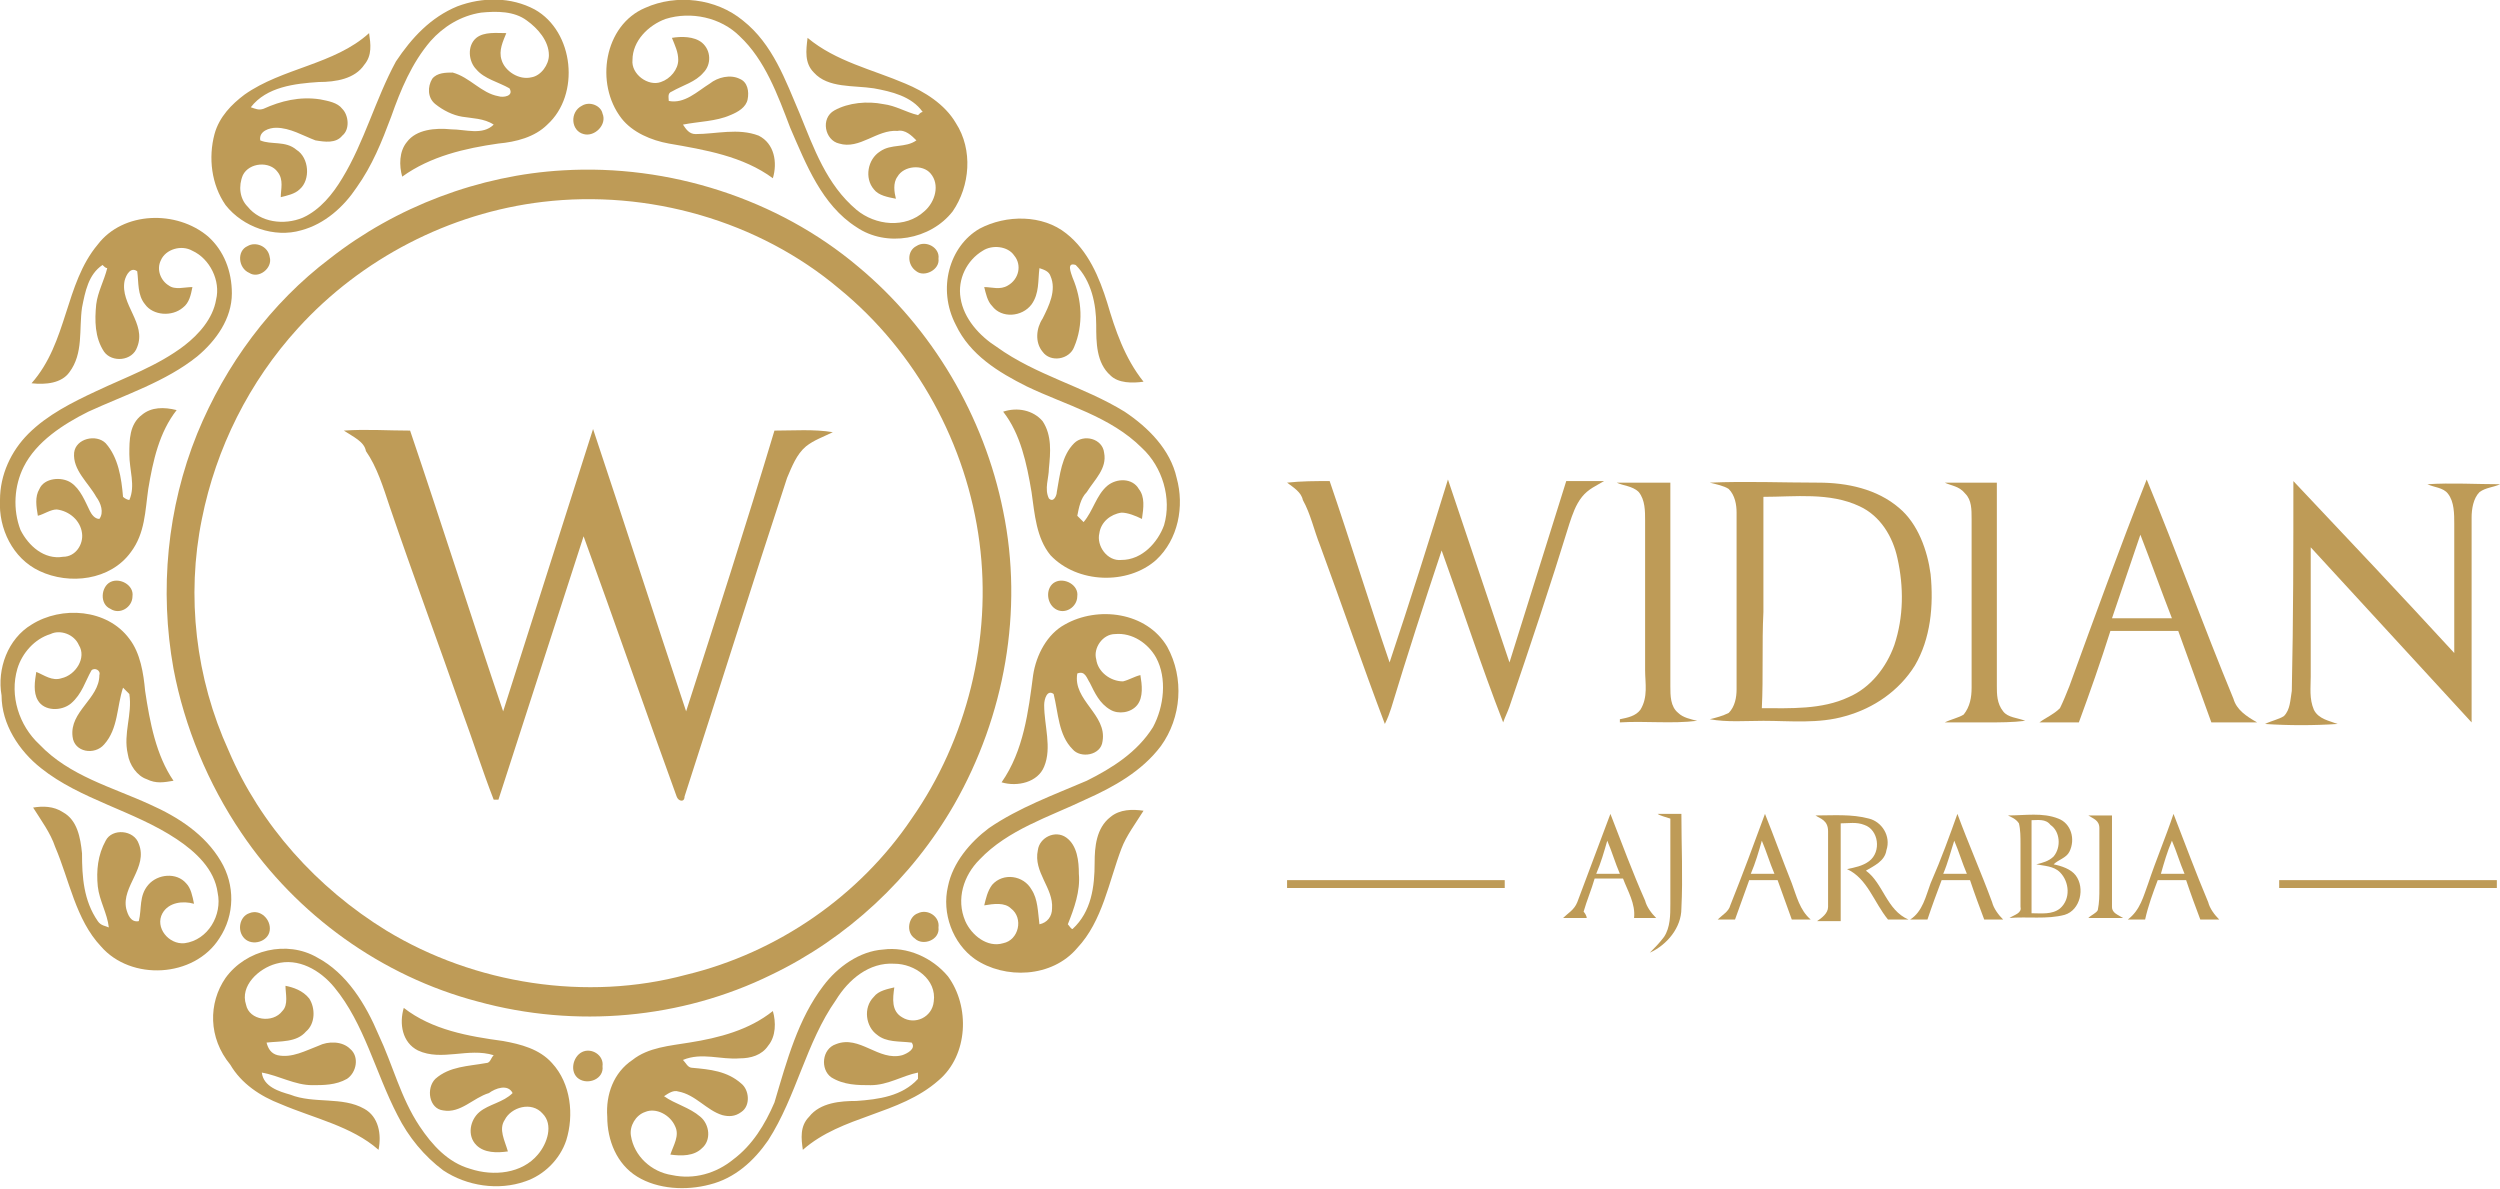 <?xml version="1.0" encoding="utf-8"?>
<!-- Generator: Adobe Illustrator 24.3.0, SVG Export Plug-In . SVG Version: 6.00 Build 0)  -->
<svg version="1.1" id="Layer_1" xmlns="http://www.w3.org/2000/svg" xmlns:xlink="http://www.w3.org/1999/xlink" x="0px" y="0px"
	 viewBox="0 0 158.5 75.4" style="enable-background:new 0 0 158.5 75.4;" xml:space="preserve">
<style type="text/css">
	.st0{fill:#BE9B57;}
</style>
<g id="_x23_be9b57ff">
	<path class="st0" d="M40.9,0.5c2-0.9,4.5-0.6,6.2,0.8c1.9,1.5,2.7,3.8,3.6,5.9c0.9,2.2,1.7,4.5,3.6,6.1c1.2,1,3.1,1.2,4.3,0.1
		c0.7-0.6,1-1.7,0.4-2.4c-0.5-0.6-1.7-0.5-2.1,0.2c-0.3,0.4-0.2,1-0.1,1.4c-0.5-0.1-1.1-0.2-1.4-0.6c-0.6-0.7-0.4-1.9,0.4-2.4
		c0.7-0.5,1.6-0.2,2.3-0.7c-0.3-0.3-0.7-0.7-1.2-0.6c-1.3-0.1-2.4,1.2-3.7,0.8C52.3,8.9,52,7.5,52.9,7C53.8,6.5,55,6.4,56,6.6
		c0.8,0.1,1.4,0.5,2.2,0.7c0.1-0.1,0.2-0.2,0.3-0.2c-0.7-1-2-1.3-3.1-1.5c-1.3-0.2-2.9,0-3.8-1C51,4,51.1,3.2,51.2,2.4
		c1.8,1.5,4.1,2,6.2,2.9c1.2,0.5,2.5,1.3,3.2,2.5c1.1,1.7,0.9,4-0.2,5.6c-1.4,1.8-4.2,2.3-6.1,1c-2.2-1.4-3.2-4-4.2-6.3
		c-0.8-2.1-1.6-4.3-3.2-5.8c-1.2-1.2-3.1-1.6-4.7-1.1c-1.1,0.4-2.1,1.4-2.1,2.6c-0.1,0.9,1,1.7,1.8,1.4C42.5,5,43,4.4,43,3.8
		c0-0.5-0.2-0.9-0.4-1.4c0.6-0.1,1.4-0.1,1.9,0.3c0.6,0.5,0.6,1.4,0.1,1.9c-0.5,0.6-1.3,0.8-2,1.2c-0.3,0.1-0.2,0.4-0.2,0.6
		c1,0.2,1.8-0.6,2.6-1.1c0.5-0.4,1.3-0.6,1.9-0.3c0.5,0.2,0.6,0.8,0.5,1.3s-0.6,0.8-1.1,1c-0.9,0.4-2,0.4-3,0.6
		c0.2,0.3,0.4,0.6,0.8,0.6c1.3,0,2.7-0.4,4,0.1c1,0.5,1.2,1.7,0.9,2.7c-1.9-1.4-4.3-1.8-6.6-2.2c-1.1-0.2-2.3-0.7-3-1.6
		C37.7,5.3,38.3,1.6,40.9,0.5z"/>
	<path class="st0" d="M29,0.4c1.6-0.6,3.4-0.6,4.9,0.2C36.4,2,36.8,6,34.7,7.9c-0.8,0.8-2,1.1-3.1,1.2c-2.1,0.3-4.3,0.8-6.1,2.1
		c-0.2-0.7-0.2-1.6,0.3-2.2c0.6-0.8,1.8-0.9,2.8-0.8c0.9,0,2,0.4,2.7-0.3c-0.6-0.4-1.4-0.4-2-0.5S28.1,7,27.6,6.6S27.1,5.5,27.4,5
		c0.3-0.4,0.9-0.4,1.3-0.4c1.1,0.3,1.8,1.3,2.9,1.5c0.3,0.1,1,0,0.7-0.5c-0.7-0.4-1.6-0.6-2.1-1.2c-0.5-0.5-0.6-1.5,0-2
		c0.5-0.4,1.3-0.3,1.9-0.3c-0.2,0.5-0.5,1.1-0.3,1.7c0.2,0.7,1.1,1.3,1.9,1.1c0.6-0.1,1.1-0.8,1.1-1.4c0-0.9-0.7-1.7-1.4-2.2
		c-0.8-0.6-1.9-0.6-2.9-0.5c-1.3,0.2-2.4,0.9-3.2,1.8c-1.2,1.4-1.9,3.1-2.5,4.8c-0.6,1.6-1.2,3.1-2.2,4.5c-0.8,1.2-2,2.3-3.5,2.7
		c-1.7,0.5-3.7-0.2-4.8-1.6c-0.9-1.3-1.1-3-0.7-4.5c0.3-1.1,1.1-1.9,1.9-2.5c2.4-1.7,5.7-1.9,7.9-3.9c0.1,0.7,0.2,1.4-0.3,2
		c-0.6,0.9-1.8,1.1-2.9,1.1c-1.5,0.1-3.3,0.3-4.3,1.6c0.3,0.1,0.5,0.2,0.8,0.1c1.1-0.5,2.3-0.8,3.6-0.6c0.5,0.1,1.1,0.2,1.4,0.6
		c0.4,0.4,0.5,1.3,0,1.7C21.3,9.1,20.6,9,20,8.9c-0.8-0.3-1.6-0.8-2.5-0.8c-0.4,0-1.1,0.2-1,0.8c0.7,0.3,1.6,0,2.3,0.6
		c0.8,0.5,0.9,1.9,0.2,2.5c-0.3,0.3-0.8,0.4-1.2,0.5c0-0.5,0.2-1.1-0.2-1.6c-0.5-0.7-1.8-0.6-2.2,0.2c-0.3,0.7-0.2,1.5,0.3,2
		c0.8,1,2.3,1.2,3.5,0.7c1.1-0.5,1.9-1.5,2.5-2.5c1.4-2.3,2.1-5,3.4-7.4C26.1,2.4,27.3,1.1,29,0.4z"/>
	<path class="st0" d="M36.9,6.7c0.5-0.3,1.2,0,1.3,0.5c0.3,0.7-0.5,1.5-1.2,1.3C36.2,8.3,36.1,7.1,36.9,6.7z"/>
	<path class="st0" d="M35.7,10.8c6.7-0.4,13.6,1.8,18.7,6.1c4.7,3.9,8,9.5,9.2,15.5c1.3,6.3,0.1,13-3.1,18.6
		c-2.7,4.7-6.8,8.5-11.6,10.8c-5.7,2.8-12.4,3.4-18.6,1.7c-6.1-1.6-11.5-5.5-15-10.7c-2.1-3.1-3.6-6.7-4.3-10.4
		c-0.9-5-0.4-10.2,1.5-14.9c1.8-4.4,4.7-8.3,8.4-11.1C25.1,13.1,30.4,11.1,35.7,10.8 M34.4,12.8c-5.9,0.7-11.5,3.6-15.5,8
		c-3.1,3.4-5.2,7.6-6.1,12.1c-1,4.9-0.4,10.1,1.7,14.7c2,4.7,5.6,8.7,10,11.4c5.6,3.4,12.7,4.5,19,2.8c5.8-1.4,11-5,14.3-9.9
		c3.5-5,5.1-11.4,4.3-17.5c-0.8-6.2-4-12.1-8.9-16.1C48.1,14,41.1,12,34.4,12.8z"/>
	<path class="st0" d="M6.2,15.5c1.6-2.1,5-2.2,7-0.5c1,0.9,1.5,2.2,1.5,3.6c0,1.6-1,3-2.2,4c-2,1.6-4.5,2.4-6.9,3.5
		C4,26.9,2.3,28,1.5,29.6c-0.6,1.2-0.7,2.7-0.2,4c0.5,1,1.5,1.9,2.7,1.7c0.8,0,1.3-0.8,1.2-1.5c-0.1-0.8-0.8-1.4-1.6-1.5
		c-0.4,0-0.8,0.3-1.2,0.4c-0.1-0.6-0.2-1.2,0.1-1.7c0.3-0.7,1.4-0.8,2-0.4c0.6,0.4,0.9,1.2,1.2,1.8c0.1,0.2,0.3,0.5,0.6,0.5
		c0.3-0.4,0.1-1-0.2-1.4c-0.5-0.9-1.5-1.7-1.4-2.8c0.1-0.9,1.4-1.2,2-0.6c0.8,0.9,1,2.2,1.1,3.4c0.1,0.1,0.3,0.2,0.4,0.2
		c0.4-0.9,0-1.9,0-2.9c0-0.9,0-1.9,0.8-2.5c0.6-0.5,1.4-0.5,2.2-0.3c-1.1,1.4-1.5,3.2-1.8,5c-0.2,1.4-0.2,2.8-1.1,4
		c-1.3,1.8-3.9,2.1-5.8,1.2c-1.7-0.8-2.6-2.7-2.5-4.5c0-1.6,0.7-3.1,1.8-4.2c1.2-1.2,2.8-2,4.3-2.7c1.9-0.9,3.9-1.6,5.6-2.9
		c0.9-0.7,1.8-1.7,2-2.9c0.3-1.2-0.4-2.6-1.5-3.1c-0.7-0.4-1.7-0.1-2,0.6c-0.3,0.6,0,1.3,0.5,1.6c0.4,0.3,1,0.1,1.5,0.1
		c-0.1,0.5-0.2,1-0.6,1.3c-0.7,0.6-1.9,0.5-2.4-0.2c-0.5-0.6-0.4-1.4-0.5-2.1c-0.4-0.3-0.7,0.2-0.8,0.6c-0.3,1.5,1.4,2.7,0.8,4.2
		c-0.3,0.9-1.6,1-2.1,0.3c-0.6-0.9-0.6-2-0.5-3c0.1-0.8,0.5-1.5,0.7-2.3c-0.1,0-0.2-0.1-0.3-0.2c-0.9,0.6-1.1,1.7-1.3,2.7
		c-0.2,1.4,0.1,2.9-0.8,4.1c-0.5,0.7-1.5,0.8-2.4,0.7C4.3,21.7,4.1,18,6.2,15.5z"/>
	<path class="st0" d="M62.1,14.5c1.7-0.9,4-0.9,5.5,0.3c1.4,1.1,2.1,2.8,2.6,4.4c0.5,1.7,1.1,3.5,2.3,5c-0.7,0.1-1.6,0.1-2.1-0.4
		c-0.9-0.8-0.9-2.1-0.9-3.2c0-1.3-0.3-2.8-1.3-3.8c-0.6-0.2-0.3,0.5-0.2,0.8c0.6,1.4,0.7,3,0.1,4.4c-0.3,0.8-1.5,1-2,0.3
		c-0.5-0.6-0.4-1.5,0-2.1c0.4-0.8,0.9-1.8,0.5-2.7c-0.1-0.3-0.4-0.4-0.7-0.5c-0.1,0.8,0,1.6-0.5,2.3c-0.6,0.8-1.9,0.9-2.5,0.1
		c-0.3-0.3-0.4-0.8-0.5-1.2c0.5,0,1,0.2,1.5-0.1c0.7-0.4,0.9-1.3,0.4-1.9c-0.4-0.6-1.4-0.7-2-0.3c-1,0.6-1.6,1.8-1.4,3
		c0.2,1.3,1.2,2.4,2.3,3.1c2.5,1.8,5.5,2.5,8.1,4.1c1.5,1,2.9,2.4,3.3,4.2c0.5,1.8,0.1,3.9-1.3,5.2c-1.8,1.6-5,1.5-6.7-0.3
		c-0.9-1.1-1-2.6-1.2-4c-0.3-1.8-0.7-3.7-1.8-5.1c0.9-0.3,1.9-0.1,2.5,0.6c0.6,0.9,0.5,2,0.4,3c0,0.6-0.3,1.3,0,1.9
		c0.3,0.3,0.5-0.2,0.5-0.4c0.2-1.1,0.3-2.3,1.1-3.1c0.6-0.6,1.8-0.3,1.9,0.6c0.2,1-0.6,1.7-1.1,2.5c-0.4,0.4-0.5,1-0.6,1.5
		c0.1,0.1,0.3,0.3,0.4,0.4c0.6-0.7,0.8-1.7,1.5-2.3c0.6-0.5,1.6-0.5,2,0.2c0.4,0.5,0.3,1.2,0.2,1.9c-0.4-0.2-0.9-0.4-1.3-0.4
		c-0.7,0.1-1.3,0.6-1.4,1.3c-0.2,0.8,0.5,1.8,1.4,1.7c1.3,0,2.3-1.1,2.7-2.2c0.5-1.7-0.1-3.7-1.4-4.9c-2-2-4.8-2.7-7.3-3.9
		c-1.8-0.9-3.6-2-4.5-3.9C59.4,18.3,60.2,15.6,62.1,14.5z"/>
	<path class="st0" d="M15.7,15.6c0.5-0.3,1.3,0,1.4,0.7c0.2,0.7-0.7,1.4-1.3,1C15.1,17,15,15.9,15.7,15.6z"/>
	<path class="st0" d="M58.1,15.6c0.6-0.4,1.5,0.1,1.4,0.8c0.1,0.7-0.9,1.2-1.4,0.8C57.5,16.8,57.5,15.9,58.1,15.6z"/>
	<path class="st0" d="M21.8,27.3c1.4-0.1,2.8,0,4.2,0c2,5.9,3.9,11.9,5.9,17.8c1.9-6,3.8-11.9,5.7-17.9c2,6,3.9,11.9,5.9,17.9
		c1.9-5.9,3.8-11.8,5.6-17.8c1.2,0,2.5-0.1,3.7,0.1c-0.6,0.3-1.2,0.5-1.7,0.9c-0.6,0.5-0.9,1.3-1.2,2c-2.2,6.7-4.3,13.4-6.5,20.2
		c0,0.4-0.4,0.3-0.5,0C40.9,45,39,39.5,37,34c-1.8,5.6-3.6,11.1-5.4,16.7c-0.1,0-0.2,0-0.3,0c-0.7-1.8-1.3-3.7-2-5.6
		c-1.5-4.3-3.1-8.6-4.6-13c-0.4-1.2-0.8-2.5-1.5-3.5C23.1,28,22.4,27.7,21.8,27.3z"/>
	<path class="st0" d="M131.2,43.5c1.6-4.4,3.2-8.8,4.9-13.1c1.9,4.6,3.6,9.3,5.5,13.9c0.2,0.7,0.8,1.1,1.5,1.5c-1,0-1.9,0-2.9,0
		c-0.7-1.9-1.4-3.9-2.1-5.8c-1.4,0-2.9,0-4.3,0c-0.6,1.9-1.3,3.9-2,5.8c-0.8,0-1.7,0-2.5,0c0.4-0.3,0.9-0.5,1.3-0.9
		C130.8,44.5,131,44,131.2,43.5 M135.7,33.9c-0.6,1.8-1.2,3.5-1.8,5.3c1.3,0,2.5,0,3.8,0C137,37.4,136.4,35.7,135.7,33.9z"/>
	<path class="st0" d="M81.6,30.6c0.9-0.1,1.8-0.1,2.7-0.1c1.3,3.8,2.5,7.7,3.8,11.5c1.3-3.9,2.5-7.7,3.7-11.6
		c1.3,3.9,2.6,7.7,3.9,11.6c1.2-3.8,2.4-7.7,3.6-11.5c0.8,0,1.6,0,2.4,0c-0.5,0.3-1,0.5-1.4,1c-0.4,0.5-0.6,1.1-0.8,1.7
		c-1.2,3.9-2.5,7.8-3.8,11.6c-0.1,0.3-0.3,0.7-0.4,1c-1.4-3.6-2.6-7.3-3.9-10.9c-1.1,3.3-2.2,6.7-3.2,10c-0.1,0.3-0.2,0.6-0.4,1
		c-1.4-3.7-2.7-7.5-4.1-11.3c-0.4-1-0.6-2-1.1-2.9C82.5,31.2,82,30.9,81.6,30.6z"/>
	<path class="st0" d="M102.5,30.6c1.1,0,2.3,0,3.4,0c0,4.3,0,8.6,0,12.9c0,0.6,0,1.3,0.5,1.7c0.3,0.3,0.8,0.4,1.2,0.5
		c-1.6,0.2-3.3,0-4.9,0.1v-0.2c0.5-0.1,1-0.2,1.3-0.6c0.5-0.8,0.3-1.7,0.3-2.5c0-3.2,0-6.3,0-9.5c0-0.6,0-1.3-0.4-1.8
		C103.5,30.8,102.9,30.8,102.5,30.6z"/>
	<path class="st0" d="M108.4,30.6c2.3-0.1,4.6,0,6.9,0c1.8,0,3.7,0.4,5.1,1.6c1.2,1,1.8,2.7,2,4.2c0.2,2,0,4.1-1,5.8
		c-1,1.6-2.6,2.7-4.4,3.2c-1.7,0.5-3.5,0.3-5.2,0.3c-1.1,0-2.3,0.1-3.4-0.1c0.4-0.1,0.8-0.2,1.2-0.4c0.4-0.4,0.5-1,0.5-1.5
		c0-3.7,0-7.5,0-11.2c0-0.5-0.1-1.1-0.5-1.5C109.3,30.8,108.8,30.7,108.4,30.6 M111.8,31.5c0,2.4,0,4.8,0,7.3c-0.1,2,0,4.1-0.1,6.1
		c1.8,0,3.8,0.1,5.5-0.7c1.4-0.6,2.4-1.9,2.9-3.3c0.6-1.8,0.6-3.7,0.2-5.5c-0.3-1.4-1.1-2.7-2.4-3.3C116,31.2,113.8,31.5,111.8,31.5
		z"/>
	<path class="st0" d="M123.3,30.6c1.1,0,2.2,0,3.3,0c0,4.3,0,8.6,0,12.9c0,0.5,0,1.1,0.4,1.6c0.3,0.4,0.9,0.4,1.4,0.6
		c-0.8,0.1-1.6,0.1-2.4,0.1c-0.9,0-1.8,0-2.7,0c0.4-0.2,0.9-0.3,1.2-0.5c0.4-0.5,0.5-1.1,0.5-1.7c0-3.6,0-7.1,0-10.7
		c0-0.6,0-1.2-0.4-1.6C124.2,30.8,123.7,30.8,123.3,30.6z"/>
	<path class="st0" d="M145.4,30.5c3.4,3.6,6.8,7.2,10.2,10.9c0-2.7,0-5.5,0-8.2c0-0.6,0-1.4-0.4-1.9c-0.3-0.4-0.9-0.4-1.3-0.6
		c1.5-0.1,3.1,0,4.6,0c-0.4,0.2-0.9,0.2-1.3,0.5c-0.4,0.4-0.5,1.1-0.5,1.6c0,4.3,0,8.6,0,13c-3.4-3.7-6.8-7.4-10.2-11.1
		c0,2.7,0,5.5,0,8.2c0,0.7-0.1,1.4,0.2,2.1c0.3,0.6,1,0.7,1.5,0.9c-1.5,0.1-3.1,0.1-4.6,0c0.4-0.2,0.9-0.3,1.2-0.5
		c0.4-0.4,0.4-1,0.5-1.6C145.4,39.2,145.4,34.8,145.4,30.5z"/>
	<path class="st0" d="M7,36.9c0.6-0.3,1.5,0.2,1.4,0.9c0,0.7-0.8,1.2-1.4,0.8C6.3,38.3,6.4,37.2,7,36.9z"/>
	<path class="st0" d="M66.9,36.9c0.6-0.3,1.5,0.2,1.4,0.9c0,0.7-0.8,1.2-1.4,0.8S66.3,37.2,66.9,36.9z"/>
	<path class="st0" d="M2,39.6c1.9-1.2,4.8-1,6.2,0.9c0.7,0.9,0.9,2.2,1,3.3c0.3,2,0.7,4.1,1.8,5.7c-0.6,0.1-1.1,0.2-1.7-0.1
		c-0.6-0.2-1.1-0.9-1.2-1.6c-0.3-1.3,0.3-2.5,0.1-3.8c-0.1-0.1-0.3-0.3-0.4-0.4c-0.4,1.2-0.3,2.6-1.2,3.6c-0.6,0.7-1.9,0.5-2-0.5
		c-0.2-1.6,1.7-2.4,1.7-3.9c0.1-0.3-0.3-0.5-0.5-0.3c-0.4,0.7-0.6,1.5-1.3,2.1c-0.6,0.5-1.7,0.5-2.1-0.2c-0.3-0.5-0.2-1.2-0.1-1.8
		c0.5,0.2,1,0.6,1.6,0.4c0.9-0.2,1.6-1.3,1.1-2.1c-0.3-0.7-1.2-1-1.8-0.7c-1,0.3-1.8,1.2-2.1,2.2c-0.5,1.7,0.1,3.6,1.4,4.8
		c1.9,2,4.6,2.7,7,3.8c1.8,0.8,3.5,1.9,4.5,3.6c0.9,1.5,0.9,3.4-0.1,4.9C12.3,62,8.3,62.2,6.4,60c-1.6-1.7-2-4.2-2.9-6.3
		c-0.3-0.9-0.9-1.7-1.4-2.5c0.6-0.1,1.3-0.1,1.9,0.3c0.9,0.5,1.1,1.6,1.2,2.6c0,1.5,0.1,3,1,4.3c0.2,0.3,0.5,0.3,0.7,0.4
		c-0.1-0.9-0.6-1.7-0.7-2.6c-0.1-1,0-2,0.5-2.9c0.4-0.8,1.8-0.7,2.1,0.2C9.4,55,7.7,56.2,8,57.6c0.1,0.4,0.3,0.9,0.8,0.8
		c0.2-0.8,0-1.6,0.6-2.3c0.6-0.7,1.8-0.8,2.4-0.1c0.3,0.3,0.4,0.8,0.5,1.3c-0.7-0.2-1.6-0.1-2,0.6c-0.5,0.9,0.4,2,1.4,1.9
		c1.5-0.2,2.4-1.8,2.1-3.2c-0.2-1.5-1.4-2.6-2.6-3.4c-2.7-1.8-6.1-2.5-8.6-4.5c-1.4-1.1-2.5-2.8-2.5-4.6C-0.2,42.4,0.5,40.5,2,39.6z
		"/>
	<path class="st0" d="M67.5,39.6c2.1-1.2,5.2-0.8,6.5,1.4c1.1,2,0.9,4.5-0.4,6.3c-1.2,1.6-3,2.6-4.8,3.4c-2.3,1.1-4.9,1.9-6.7,3.8
		c-1,1-1.5,2.5-0.9,3.9c0.4,0.9,1.4,1.7,2.4,1.4c1-0.2,1.3-1.6,0.5-2.2c-0.4-0.4-1.1-0.3-1.7-0.2c0.1-0.4,0.2-0.9,0.5-1.3
		c0.7-0.8,2-0.6,2.5,0.3c0.4,0.6,0.4,1.4,0.5,2.2c0.5-0.1,0.8-0.5,0.8-1c0.1-1.3-1.2-2.3-0.9-3.7c0.1-0.8,1.1-1.3,1.8-0.8
		c0.7,0.5,0.8,1.5,0.8,2.3c0.1,1.1-0.3,2.2-0.7,3.2c0.1,0.1,0.2,0.3,0.3,0.3c1.2-1.1,1.4-2.7,1.4-4.2c0-1,0.1-2.2,1-2.9
		c0.6-0.5,1.4-0.5,2.1-0.4c-0.5,0.8-1.1,1.6-1.4,2.4c-0.8,2.1-1.2,4.6-2.8,6.3c-1.6,1.9-4.6,2-6.5,0.7c-1.4-1-2.1-2.9-1.7-4.6
		c0.3-1.5,1.4-2.8,2.6-3.7c1.9-1.3,4.1-2.1,6.2-3c1.6-0.8,3.2-1.8,4.2-3.4c0.7-1.3,0.9-3.1,0.2-4.4c-0.5-0.9-1.5-1.6-2.6-1.5
		c-0.8,0-1.4,0.9-1.2,1.6c0.1,0.8,0.9,1.4,1.7,1.4c0.4-0.1,0.7-0.3,1.1-0.4c0.1,0.6,0.2,1.4-0.2,1.9c-0.4,0.5-1.2,0.6-1.7,0.3
		c-0.7-0.4-1-1.1-1.3-1.7c-0.2-0.3-0.3-0.8-0.8-0.6c-0.3,1.7,1.9,2.6,1.6,4.3c-0.1,0.9-1.4,1.1-1.9,0.5c-0.9-0.9-0.9-2.3-1.2-3.5
		c-0.4-0.3-0.6,0.3-0.6,0.7c0,1.3,0.5,2.7,0,3.9c-0.4,1-1.7,1.3-2.7,1c1.4-2,1.7-4.5,2-6.8C65.7,41.5,66.4,40.2,67.5,39.6z"/>
	<path class="st0" d="M105.1,51.6c0.5,0,1,0,1.5,0c0,2,0.1,4,0,6c0,1.2-0.9,2.3-2,2.8c0.3-0.3,0.6-0.6,0.9-1
		c0.4-0.6,0.4-1.4,0.4-2.1c0-1.8,0-3.6,0-5.4C105.6,51.8,105.2,51.7,105.1,51.6z"/>
	<path class="st0" d="M111.9,51.6c0.6,1.5,1.1,2.9,1.7,4.4c0.3,0.8,0.5,1.7,1.2,2.3c-0.4,0-0.8,0-1.2,0c-0.3-0.8-0.6-1.7-0.9-2.5
		c-0.6,0-1.2,0-1.8,0c-0.3,0.8-0.6,1.7-0.9,2.5c-0.4,0-0.7,0-1.1,0c0.3-0.3,0.7-0.5,0.8-0.9C110.5,55.4,111.2,53.5,111.9,51.6
		 M111,55.4c0.5,0,1,0,1.5,0c-0.3-0.7-0.5-1.4-0.8-2.1C111.5,54,111.3,54.7,111,55.4z"/>
	<path class="st0" d="M115.1,51.7c1.1,0,2.3-0.1,3.4,0.2c0.8,0.2,1.4,1.1,1.1,2c-0.1,0.7-0.8,1-1.3,1.3c1.1,0.8,1.3,2.5,2.7,3.1
		c-0.4,0-0.9,0-1.3,0c-0.9-1.1-1.3-2.6-2.6-3.2c0.5-0.1,1-0.2,1.4-0.5c0.8-0.6,0.6-2-0.3-2.3c-0.5-0.2-1-0.1-1.5-0.1
		c0,2.1,0,4.2,0,6.2c-0.5,0-1,0-1.5,0c0.3-0.2,0.7-0.5,0.7-0.9c0-1.6,0-3.2,0-4.8C115.9,52,115.4,51.9,115.1,51.7z"/>
	<path class="st0" d="M124.1,51.6c0.7,1.9,1.5,3.7,2.2,5.6c0.1,0.4,0.4,0.8,0.7,1.1c-0.4,0-0.8,0-1.2,0c-0.3-0.8-0.6-1.6-0.9-2.5
		c-0.6,0-1.2,0-1.8,0c-0.3,0.8-0.6,1.6-0.9,2.5c-0.4,0-0.7,0-1.1,0c0.8-0.5,1-1.5,1.3-2.3C123.1,54.4,123.6,53,124.1,51.6
		 M123.2,55.4c0.5,0,1,0,1.5,0c-0.3-0.7-0.5-1.4-0.8-2.1C123.7,53.9,123.5,54.7,123.2,55.4z"/>
	<path class="st0" d="M127.3,51.7c1.1,0,2.2-0.2,3.2,0.2c0.8,0.3,1.1,1.3,0.7,2.1c-0.2,0.4-0.7,0.5-1,0.8c0.5,0.1,1.1,0.3,1.4,0.7
		c0.6,0.8,0.3,2.2-0.7,2.5c-1.1,0.3-2.4,0.1-3.5,0.2c0.3-0.2,0.8-0.3,0.7-0.7c0-1.3,0-2.7,0-4c0-0.4,0-0.9-0.1-1.3
		C127.8,51.9,127.5,51.8,127.3,51.7 M128.8,52c0,2,0,3.9,0,5.9c0.6,0,1.3,0.1,1.8-0.3c0.7-0.6,0.6-1.7,0-2.3c-0.4-0.4-1-0.4-1.5-0.5
		c0.4-0.1,0.8-0.2,1.1-0.5c0.5-0.6,0.4-1.6-0.2-2C129.7,51.9,129.2,52,128.8,52z"/>
	<path class="st0" d="M132.4,51.7c0.5,0,1,0,1.5,0c0,1.9,0,3.9,0,5.8c0,0.4,0.4,0.5,0.7,0.7c-0.7,0-1.4,0-2.2,0
		c0.2-0.2,0.5-0.3,0.6-0.5c0.1-0.5,0.1-0.9,0.1-1.4c0-1.3,0-2.6,0-3.8C133.1,52,132.7,51.9,132.4,51.7z"/>
	<path class="st0" d="M102.1,51.6c0.7,1.8,1.4,3.7,2.2,5.5c0.1,0.4,0.4,0.8,0.7,1.1c-0.5,0-1,0-1.4,0c0.1-0.9-0.4-1.7-0.7-2.5
		c-0.6,0-1.2,0-1.8,0c-0.2,0.7-0.5,1.4-0.7,2.1c0.1,0.1,0.2,0.3,0.2,0.4c-0.5,0-1,0-1.5,0c0.3-0.3,0.7-0.5,0.9-1
		C100.7,55.3,101.4,53.5,102.1,51.6 M101.2,55.4c0.5,0,1,0,1.5,0c-0.3-0.7-0.5-1.4-0.8-2.1C101.7,54,101.5,54.7,101.2,55.4z"/>
	<path class="st0" d="M136.2,56c0.5-1.5,1.1-2.9,1.6-4.4c0.7,1.8,1.4,3.7,2.2,5.6c0.1,0.4,0.4,0.8,0.7,1.1c-0.4,0-0.8,0-1.2,0
		c-0.3-0.8-0.6-1.6-0.9-2.5c-0.6,0-1.2,0-1.8,0c-0.3,0.8-0.6,1.6-0.8,2.5c-0.4,0-0.7,0-1.1,0C135.7,57.7,135.9,56.8,136.2,56
		 M137.7,53.3c-0.3,0.7-0.5,1.4-0.7,2.1c0.5,0,1,0,1.5,0C138.2,54.7,138,54,137.7,53.3z"/>
	<path class="st0" d="M81.6,55.8c4.6,0,9.2,0,13.8,0c0,0.1,0,0.4,0,0.5c-4.6,0-9.2,0-13.8,0C81.6,56.1,81.6,55.9,81.6,55.8z"/>
	<path class="st0" d="M144.5,55.8c4.6,0,9.2,0,13.8,0c0,0.1,0,0.4,0,0.5c-4.6,0-9.2,0-13.8,0C144.5,56.1,144.5,55.9,144.5,55.8z"/>
	<path class="st0" d="M15.8,57.9c0.7-0.3,1.4,0.4,1.3,1.1c-0.1,0.7-1.1,1-1.6,0.5C15,59,15.2,58.1,15.8,57.9z"/>
	<path class="st0" d="M58.2,57.9c0.6-0.3,1.4,0.2,1.3,0.9c0.1,0.8-1,1.2-1.5,0.7C57.4,59.1,57.6,58.1,58.2,57.9z"/>
	<path class="st0" d="M14.3,62c1.3-1.8,3.9-2.4,5.8-1.3c1.9,1,3.1,3,3.9,4.9c0.9,1.9,1.4,4,2.6,5.8c0.8,1.2,1.8,2.3,3.2,2.7
		c1.5,0.5,3.3,0.3,4.3-0.9c0.6-0.7,1-1.9,0.3-2.6c-0.7-0.8-2-0.4-2.4,0.4c-0.4,0.6,0,1.3,0.2,2c-0.7,0.1-1.5,0.1-2-0.4
		c-0.6-0.6-0.4-1.6,0.2-2.1c0.6-0.5,1.5-0.6,2.1-1.2c-0.3-0.6-1.1-0.3-1.5,0c-1,0.3-1.8,1.3-2.9,1.1c-0.9-0.1-1.1-1.4-0.5-2
		c0.9-0.8,2.1-0.8,3.2-1c0.3,0,0.3-0.3,0.5-0.5c-1.6-0.5-3.3,0.4-4.8-0.3c-1-0.5-1.2-1.7-0.9-2.7c1.8,1.4,4.1,1.8,6.3,2.1
		c1.1,0.2,2.3,0.5,3.1,1.4c1.2,1.3,1.4,3.3,0.9,4.9c-0.4,1.2-1.4,2.2-2.6,2.6c-1.7,0.6-3.7,0.3-5.2-0.7c-1.2-0.9-2.2-2.1-2.9-3.5
		c-1.4-2.7-2.1-5.8-4-8.1c-0.9-1.1-2.3-1.9-3.7-1.5c-1.1,0.3-2.3,1.4-1.9,2.6c0.2,1,1.7,1.2,2.3,0.4c0.4-0.4,0.2-1.1,0.2-1.6
		c0.5,0.1,1.1,0.3,1.5,0.8c0.4,0.6,0.4,1.6-0.2,2.1c-0.6,0.7-1.6,0.6-2.5,0.7c0.1,0.4,0.3,0.7,0.7,0.8c0.9,0.2,1.8-0.3,2.6-0.6
		c0.6-0.3,1.5-0.3,2,0.2c0.6,0.5,0.4,1.5-0.2,1.9c-0.7,0.4-1.5,0.4-2.2,0.4c-1.1,0-2.1-0.6-3.2-0.8c0.1,0.9,1.1,1.2,1.8,1.4
		c1.5,0.6,3.3,0.1,4.7,0.9c0.9,0.5,1.1,1.6,0.9,2.6c-1.7-1.5-4.1-2-6.2-2.9c-1.3-0.5-2.5-1.3-3.2-2.5C13.2,65.8,13.2,63.6,14.3,62z"
		/>
	<path class="st0" d="M52.2,62.5c0.9-1.2,2.3-2.2,3.8-2.3c1.5-0.2,3.1,0.5,4.1,1.7c1.4,1.9,1.3,5-0.6,6.6c-2.5,2.2-6.1,2.2-8.6,4.4
		c-0.1-0.7-0.2-1.5,0.4-2.1c0.7-0.9,2-1,3-1c1.4-0.1,2.9-0.3,3.9-1.4c0-0.1,0-0.3,0-0.4c-1,0.2-1.9,0.8-3,0.8c-0.8,0-1.7,0-2.5-0.5
		c-0.7-0.5-0.6-1.8,0.3-2.1c1.5-0.6,2.7,1.1,4.2,0.7c0.3-0.1,0.9-0.4,0.6-0.8c-0.8-0.1-1.6,0-2.2-0.5c-0.7-0.5-0.9-1.7-0.2-2.4
		c0.3-0.4,0.9-0.5,1.3-0.6c-0.1,0.7-0.2,1.5,0.5,1.9c0.8,0.5,1.9,0,2-1c0.2-1.4-1.2-2.4-2.5-2.4c-1.6-0.1-2.9,1-3.7,2.3
		c-1.9,2.7-2.5,6.1-4.3,8.9c-0.9,1.3-2.1,2.4-3.7,2.8c-1.5,0.4-3.3,0.3-4.6-0.5s-1.9-2.3-1.9-3.8c-0.1-1.4,0.4-2.8,1.6-3.6
		c1-0.8,2.4-0.9,3.6-1.1c1.9-0.3,3.8-0.8,5.3-2c0.2,0.7,0.2,1.6-0.3,2.2c-0.4,0.6-1.1,0.8-1.8,0.8c-1.2,0.1-2.4-0.4-3.6,0.1
		c0.2,0.2,0.3,0.5,0.6,0.5c1.1,0.1,2.2,0.2,3.1,1c0.5,0.4,0.6,1.4,0,1.8c-0.4,0.3-0.8,0.3-1.2,0.2c-1-0.3-1.7-1.3-2.8-1.5
		c-0.3-0.1-0.6,0.1-0.9,0.3c0.7,0.5,1.6,0.7,2.3,1.3c0.6,0.5,0.7,1.5,0.1,2c-0.5,0.5-1.3,0.5-2,0.4c0.2-0.6,0.6-1.2,0.3-1.8
		c-0.3-0.7-1.2-1.2-1.9-0.9c-0.6,0.2-1,0.9-0.9,1.5c0.2,1.3,1.3,2.3,2.6,2.5c1.4,0.3,2.8-0.1,3.9-1c1.2-0.9,2-2.2,2.6-3.6
		C49.9,67.2,50.6,64.6,52.2,62.5z"/>
	<path class="st0" d="M36.9,66.7c0.6-0.3,1.4,0.2,1.3,0.9c0.1,0.8-0.9,1.2-1.5,0.8C36.1,68,36.3,67,36.9,66.7z"/>
</g>
</svg>
